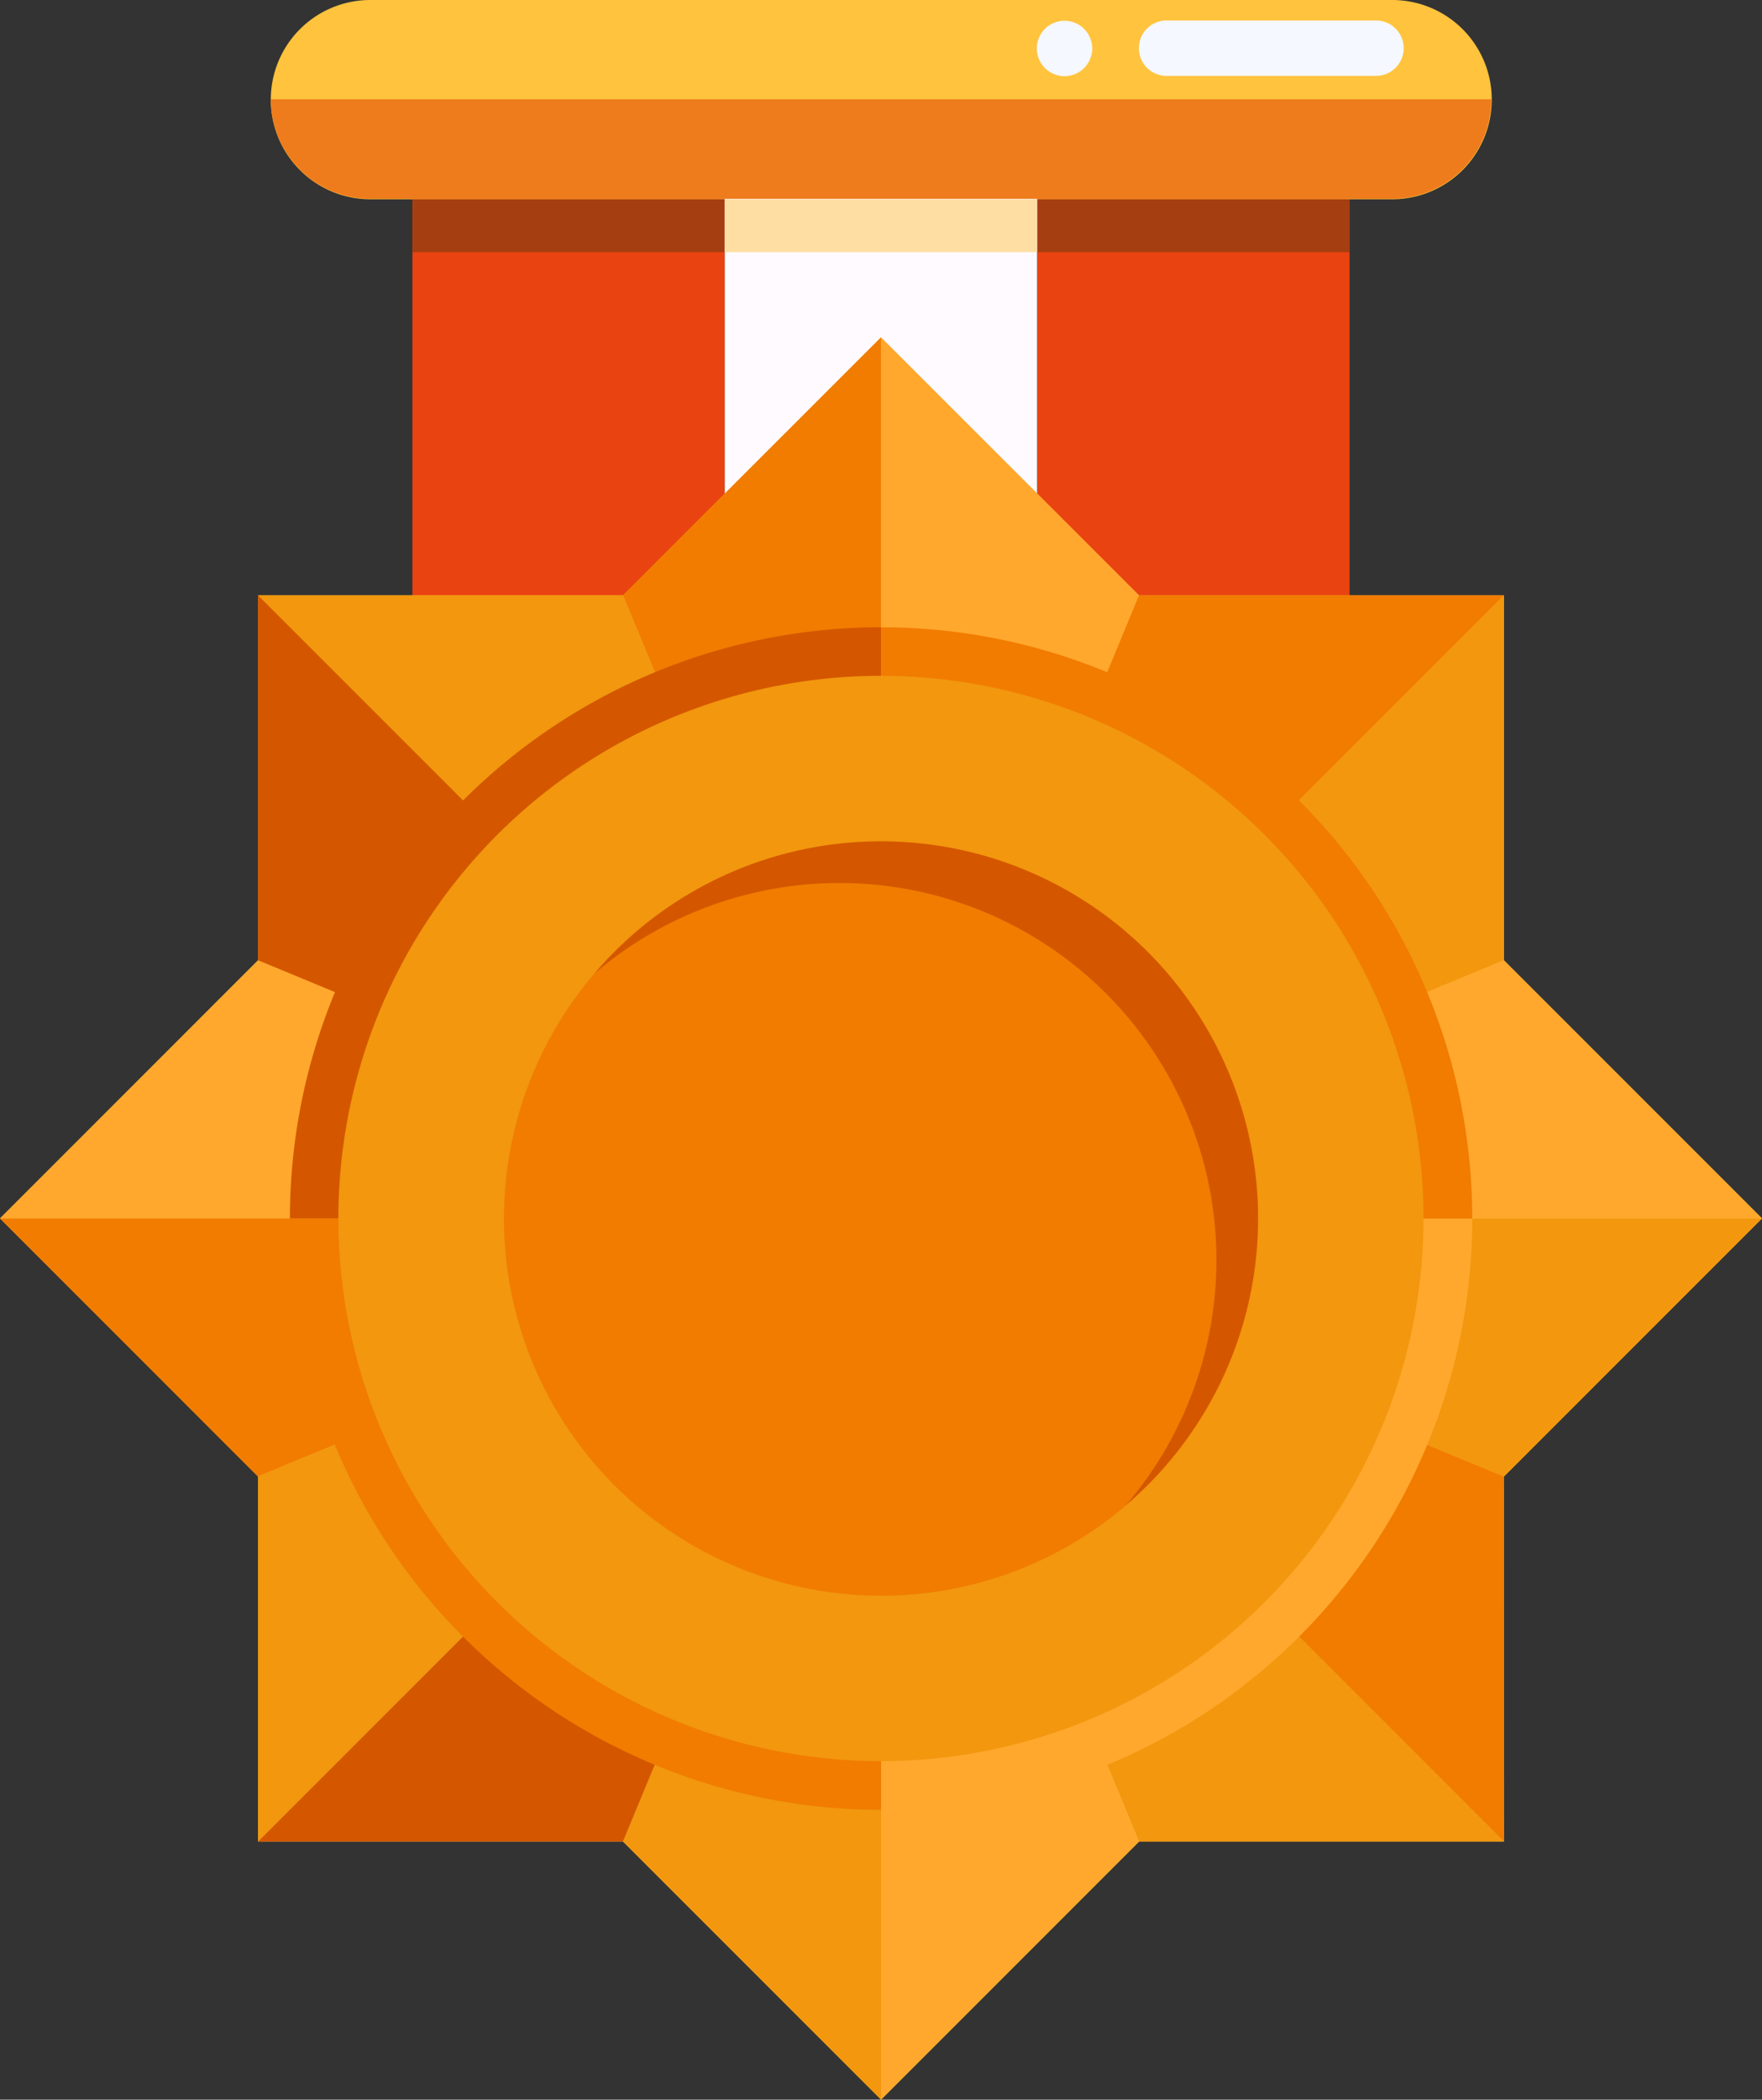<svg xmlns="http://www.w3.org/2000/svg" width="12.727" height="15.163" viewBox="0 0 12.727 15.163">
  <rect x="0" y="0" width="12.727" height="15.163" fill="#333333" stroke="none"/>
  <g id="아트웍_19" data-name="아트웍 19" transform="translate(6.363 7.581)">
    <g id="그룹_42790" data-name="그룹 42790" transform="translate(-6.363 -7.581)">
      <rect id="사각형_612" data-name="사각형 612" width="2.256" height="6.799" transform="translate(7.492 1.168)" fill="#e94311"/>
      <rect id="사각형_613" data-name="사각형 613" width="2.256" height="6.799" transform="translate(2.979 1.168)" fill="#e94311"/>
      <path id="패스_81833" data-name="패스 81833" d="M17.073,1.439H9.7A.719.719,0,0,1,8.977.719h0A.719.719,0,0,1,9.7,0h7.377a.719.719,0,0,1,.719.719h0A.719.719,0,0,1,17.073,1.439Z" transform="translate(-7.021)" fill="#ffc33d"/>
      <rect id="사각형_614" data-name="사각형 614" width="6.769" height="0.382" transform="translate(2.979 1.439)" fill="#a53e11"/>
      <rect id="사각형_615" data-name="사각형 615" width="2.256" height="6.799" transform="translate(5.235 1.168)" fill="#fffaff"/>
      <rect id="사각형_616" data-name="사각형 616" width="2.256" height="0.382" transform="translate(5.235 1.439)" fill="#ffdea3"/>
      <path id="패스_81834" data-name="패스 81834" d="M17.793,3.3a.719.719,0,0,1-.719.719H9.7A.719.719,0,0,1,8.977,3.3" transform="translate(-7.021 -2.583)" fill="#ee7c1c"/>
      <g id="그룹_42789" data-name="그룹 42789" transform="translate(0 2.436)">
        <path id="패스_81835" data-name="패스 81835" d="M10.863,19.409l1.864-1.864-1.864-1.864V13.046H8.227L6.363,11.182,4.5,13.046H1.864v2.636L0,17.545l1.864,1.864v2.636H4.5l1.864,1.864,1.864-1.864h2.636Z" transform="translate(0 -11.182)" fill="#ffc33d"/>
        <path id="패스_81836" data-name="패스 81836" d="M8.556,19.737l4.5,4.5-1.864-4.5Z" transform="translate(-6.692 -17.874)" fill="#f2970e"/>
        <path id="패스_81837" data-name="패스 81837" d="M22.519,11.182v6.363l-1.864-4.5Z" transform="translate(-16.155 -11.182)" fill="#f17c00"/>
        <path id="패스_81838" data-name="패스 81838" d="M0,33.7H6.363l-4.5-1.864Z" transform="translate(0 -27.337)" fill="#ffa82d"/>
        <path id="패스_81839" data-name="패스 81839" d="M8.556,19.737l4.5,4.5-4.5-1.864Z" transform="translate(-6.692 -17.874)" fill="#d45700"/>
        <path id="패스_81840" data-name="패스 81840" d="M33.71,19.737l-4.5,4.5,4.5-1.864Z" transform="translate(-22.847 -17.874)" fill="#f2970e"/>
        <path id="패스_81841" data-name="패스 81841" d="M35.574,33.7H29.21l4.5-1.864Z" transform="translate(-22.847 -27.337)" fill="#ffa82d"/>
        <path id="패스_81842" data-name="패스 81842" d="M29.21,11.182v6.363l1.864-4.5Z" transform="translate(-22.847 -11.182)" fill="#ffa82d"/>
        <path id="패스_81843" data-name="패스 81843" d="M33.71,19.737l-4.5,4.5,1.864-4.5Z" transform="translate(-22.847 -17.874)" fill="#f17c00"/>
        <path id="패스_81844" data-name="패스 81844" d="M33.71,44.892l-4.5-4.5,1.864,4.5Z" transform="translate(-22.847 -34.029)" fill="#f2970e"/>
        <path id="패스_81845" data-name="패스 81845" d="M29.21,46.756V40.392l1.864,4.5Z" transform="translate(-22.847 -34.029)" fill="#ffa82d"/>
        <path id="패스_81846" data-name="패스 81846" d="M35.574,40.392H29.21l4.5,1.864Z" transform="translate(-22.847 -34.029)" fill="#f2970e"/>
        <path id="패스_81847" data-name="패스 81847" d="M33.71,44.892l-4.5-4.5,4.5,1.864Z" transform="translate(-22.847 -34.029)" fill="#f17c00"/>
        <path id="패스_81848" data-name="패스 81848" d="M8.556,44.892l4.5-4.5-4.5,1.864Z" transform="translate(-6.692 -34.029)" fill="#f2970e"/>
        <path id="패스_81849" data-name="패스 81849" d="M0,40.392H6.363l-4.5,1.864Z" transform="translate(0 -34.029)" fill="#f17c00"/>
        <path id="패스_81850" data-name="패스 81850" d="M22.519,46.756V40.392l-1.864,4.5Z" transform="translate(-16.155 -34.029)" fill="#f2970e"/>
        <path id="패스_81851" data-name="패스 81851" d="M8.556,44.892l4.5-4.5-1.864,4.5Z" transform="translate(-6.692 -34.029)" fill="#d45700"/>
        <g id="그룹_42788" data-name="그룹 42788" transform="translate(2.094 2.094)">
          <path id="패스_81852" data-name="패스 81852" d="M29.211,44.662a4.27,4.27,0,0,0,4.27-4.27h-4.27Z" transform="translate(-24.941 -36.122)" fill="#ffa82d"/>
          <path id="패스_81853" data-name="패스 81853" d="M13.881,20.793a4.27,4.27,0,0,0-4.27,4.27h4.27Z" transform="translate(-9.611 -20.793)" fill="#d45700"/>
          <path id="패스_81854" data-name="패스 81854" d="M29.211,20.793v4.27h4.27A4.27,4.27,0,0,0,29.211,20.793Z" transform="translate(-24.941 -20.793)" fill="#f17c00"/>
          <path id="패스_81855" data-name="패스 81855" d="M9.611,40.392a4.27,4.27,0,0,0,4.27,4.27v-4.27Z" transform="translate(-9.611 -36.122)" fill="#f17c00"/>
        </g>
        <ellipse id="타원_1277" data-name="타원 1277" cx="3.919" cy="3.919" rx="3.919" ry="3.919" transform="translate(1.864 9.6) rotate(-80.73)" fill="#f2970e"/>
        <ellipse id="타원_1278" data-name="타원 1278" cx="2.724" cy="2.724" rx="2.724" ry="2.724" transform="translate(3.64 3.64)" fill="#f17c00"/>
        <path id="패스_81856" data-name="패스 81856" d="M21.784,27.89a2.716,2.716,0,0,0-2.068.953,2.723,2.723,0,0,1,3.839,3.839,2.723,2.723,0,0,0-1.771-4.792Z" transform="translate(-15.421 -24.25)" fill="#d45700"/>
      </g>
      <path id="패스_81857" data-name="패스 81857" d="M39.478,1.09H37.965a.2.2,0,0,1-.2-.2h0a.2.2,0,0,1,.2-.2h1.513a.2.2,0,0,1,.2.2h0A.2.2,0,0,1,39.478,1.09Z" transform="translate(-29.539 -0.542)" fill="#f5f8ff"/>
      <path id="패스_81858" data-name="패스 81858" d="M34.787.892a.2.2,0,1,1-.2-.2A.2.2,0,0,1,34.787.892Z" transform="translate(-26.898 -0.542)" fill="#f5f8ff"/>
    </g>
  </g>
</svg>